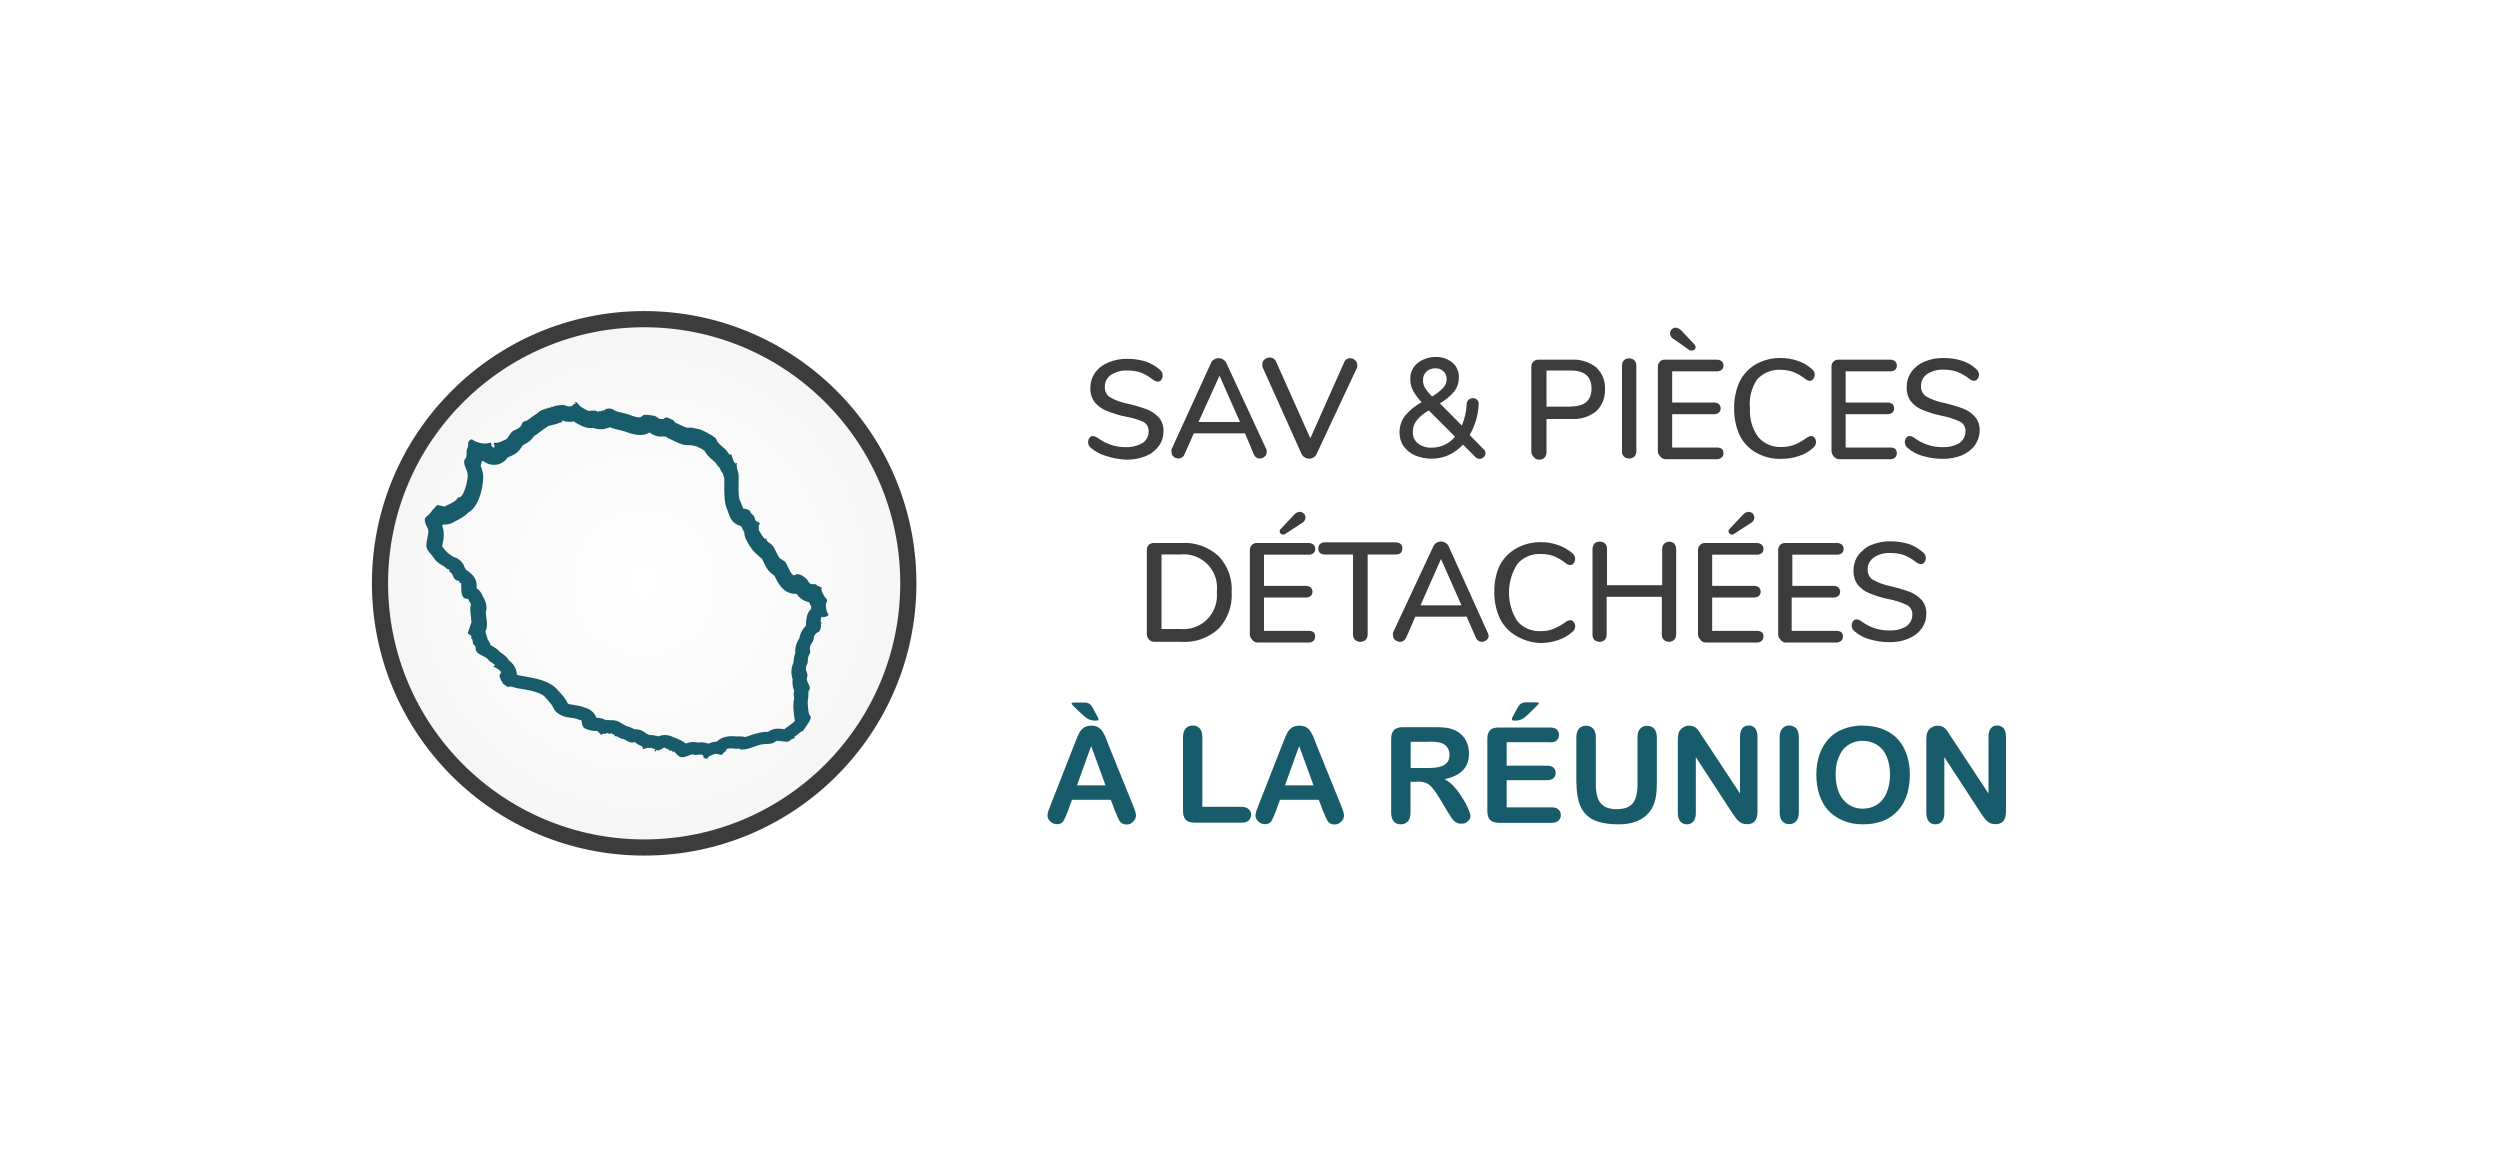 <svg xmlns="http://www.w3.org/2000/svg" xmlns:xlink="http://www.w3.org/1999/xlink" id="Calque_1" viewBox="0 0 150 70"><defs><style>      .st0 {        mix-blend-mode: multiply;        opacity: .3;      }      .st0, .st1 {        isolation: isolate;      }      .st2 {        fill: #185c6c;      }      .st3 {        fill: #fff;      }      .st4 {        fill: #3c3c3b;      }      .st5 {        fill: url(#Dégradé_sans_nom);        stroke: #3c3c3b;        stroke-miterlimit: 10;        stroke-width: .97px;      }    </style><radialGradient id="D&#xE9;grad&#xE9;_sans_nom" data-name="D&#xE9;grad&#xE9; sans nom" cx="38.65" cy="37" fx="38.65" fy="37" r="15.85" gradientTransform="translate(0 72) scale(1 -1)" gradientUnits="userSpaceOnUse"><stop offset="0" stop-color="#fff"></stop><stop offset="1" stop-color="#f6f6f6"></stop></radialGradient></defs><g class="st1"><g id="Calque_11" data-name="Calque_1"><image class="st0" width="556" height="246" transform="translate(8.3 5.49) scale(.24)"></image><rect class="st3" x="16.91" y="14" width="116.18" height="42" rx="7.36" ry="7.36"></rect><path class="st4" d="M66.37,27.36c-.34-.09-.65-.26-.92-.49-.11-.08-.17-.21-.16-.35,0-.09.02-.18.08-.25.05-.07.12-.11.2-.11.1.01.2.05.29.11.49.37,1.09.57,1.7.56.35.01.7-.08,1-.25.24-.17.37-.44.36-.73,0-.23-.13-.45-.34-.55-.33-.14-.68-.24-1.03-.3-.4-.08-.79-.2-1.16-.35-.28-.11-.52-.29-.71-.52-.18-.25-.27-.55-.26-.85,0-.33.09-.64.28-.91.2-.28.47-.49.79-.62.36-.15.76-.23,1.15-.22.37,0,.74.05,1.1.16.32.11.61.28.86.5.1.08.16.21.16.34,0,.09-.03.18-.08.26-.05.07-.13.11-.21.11-.1-.01-.2-.05-.28-.11-.22-.17-.46-.32-.72-.43-.26-.09-.54-.13-.82-.13-.35-.02-.7.08-1,.27-.24.17-.37.44-.36.73-.01.25.11.48.32.61.31.18.65.3,1,.37.41.09.81.21,1.2.35.28.11.53.28.73.5.19.23.28.52.27.81,0,.32-.09.63-.28.89-.2.27-.47.48-.79.61-.37.15-.77.22-1.17.21-.41-.02-.81-.09-1.2-.22Z"></path><path class="st4" d="M76,27.13c0,.11-.04.21-.13.27-.08.07-.18.11-.29.11-.08,0-.15-.02-.21-.07-.06-.04-.11-.11-.14-.18l-.53-1.26h-3.07l-.56,1.26c-.03.08-.08.14-.15.18-.06.05-.13.07-.21.07-.11,0-.22-.04-.3-.11-.08-.07-.12-.17-.12-.27-.01-.06-.01-.11,0-.17l2.37-5.18c.03-.09.1-.16.18-.21.08-.05.18-.08.28-.08.1,0,.19.03.27.08.09.05.15.12.19.21l2.42,5.22s0,.09,0,.13ZM71.91,25.32h2.49l-1.23-2.78-1.26,2.78Z"></path><path class="st4" d="M81,21.49c.11,0,.22.04.3.12.09.06.13.16.13.27.01.05.01.11,0,.16l-2.43,5.19c-.04.09-.1.16-.18.21-.08.05-.17.08-.27.08-.1,0-.19-.03-.27-.08-.09-.05-.15-.12-.19-.21l-2.35-5.23c0-.05,0-.11,0-.16,0-.11.05-.21.14-.28.09-.07.2-.11.31-.11.16,0,.31.09.37.24l2.06,4.61,2.05-4.61c.07-.12.19-.2.33-.2Z"></path><path class="st4" d="M89.13,27.18c0,.1-.04.19-.11.25-.07.07-.16.1-.25.1-.1,0-.19-.04-.25-.11l-.74-.74c-.25.26-.54.48-.87.63-.32.14-.66.21-1,.21-.34,0-.68-.06-1-.19-.28-.12-.51-.31-.69-.55-.17-.24-.25-.53-.25-.83,0-.36.11-.71.33-1,.28-.34.62-.61,1-.82-.2-.2-.37-.43-.51-.68-.11-.2-.17-.43-.17-.66-.03-.38.13-.76.43-1,.31-.25.7-.38,1.1-.37.36-.01.72.11,1,.34.26.23.4.56.38.9,0,.3-.09.58-.27.82-.24.29-.54.54-.87.72l1.32,1.33c.17-.4.27-.83.29-1.27,0-.11.04-.21.12-.28.07-.06.16-.09.25-.09.1,0,.19.03.26.1.07.08.11.18.09.29-.03.64-.22,1.27-.54,1.82l.82.84c.08.05.13.14.13.24ZM86.67,26.69c.25-.11.46-.28.63-.49l-1.57-1.57c-.29.15-.54.36-.74.61-.15.19-.23.43-.22.67-.02.27.1.53.31.7.24.18.54.27.84.25.26,0,.52-.06.75-.17ZM85.58,22.3c-.14.14-.21.33-.2.52,0,.16.04.31.12.45.12.19.26.36.42.52.25-.14.48-.32.68-.53.13-.14.2-.32.2-.51,0-.18-.06-.35-.19-.47-.13-.12-.3-.19-.48-.18-.2-.01-.4.06-.55.2Z"></path><path class="st4" d="M92,27.39c-.08-.08-.13-.2-.12-.32v-5.07c0-.11.04-.22.12-.3.08-.08.19-.13.31-.12h2c.53-.03,1.06.14,1.47.47.36.34.55.82.52,1.31.02.49-.17.97-.52,1.31-.41.33-.94.5-1.47.47h-1.52v2c0,.12-.04.24-.12.32-.08.08-.2.13-.32.12-.14,0-.27-.07-.35-.19ZM94.24,24.39c.83,0,1.25-.36,1.25-1.08s-.42-1.08-1.25-1.08h-1.45v2.17h1.45Z"></path><path class="st4" d="M97.43,27.39c-.08-.09-.12-.2-.11-.32v-5.13c0-.12.03-.23.11-.32.08-.08.19-.12.31-.12.12,0,.24.04.32.12.08.08.13.2.12.32v5.13c0,.12-.03.23-.11.32-.09.08-.21.13-.33.12-.12,0-.23-.04-.31-.12Z"></path><path class="st4" d="M99.59,27.35c-.08-.08-.13-.19-.12-.3v-5.05c0-.11.04-.22.12-.3.08-.08.19-.13.31-.12h3.1c.11,0,.22.03.3.1.07.06.12.16.11.26,0,.1-.04.19-.11.25-.09.06-.19.1-.3.09h-2.67v1.87h2.51c.1,0,.21.03.29.09.14.14.15.37.01.51,0,0,0,0-.01.01-.08.06-.19.1-.29.09h-2.51v2h2.67c.27,0,.41.11.41.34,0,.1-.04.2-.11.26-.08.07-.19.11-.3.1h-3.1c-.13-.01-.25-.09-.31-.2ZM100.43,20.35c-.13-.06-.22-.19-.23-.34,0-.09.03-.18.1-.25.06-.06.15-.1.24-.1.13.01.24.07.33.16l.8.85s.07.1.07.16c0,.05-.02.1-.06.14-.04.04-.1.06-.16.06-.04,0-.08,0-.12,0l-.97-.68Z"></path><path class="st4" d="M105.38,27.17c-.43-.24-.78-.61-1-1.05-.23-.51-.34-1.06-.33-1.62-.01-.55.1-1.11.33-1.61.22-.44.57-.81,1-1.05.45-.25.96-.37,1.48-.36.34,0,.68.06,1,.17.32.1.61.27.86.5.11.08.17.2.16.33,0,.09-.03.18-.08.26-.05.06-.12.1-.2.11-.1,0-.2-.04-.28-.11-.22-.18-.47-.32-.74-.43-.24-.08-.49-.12-.75-.12-.54-.03-1.07.19-1.42.6-.33.51-.48,1.11-.41,1.71-.04.61.13,1.22.49,1.72.35.41.88.63,1.42.6.25,0,.5-.04.74-.13.27-.11.52-.25.75-.42.08-.06.18-.1.28-.11.08,0,.15.05.2.11.05.07.08.16.08.25,0,.13-.05.26-.16.34-.25.23-.54.4-.86.5-.32.11-.66.17-1,.17-.54.03-1.08-.1-1.56-.36Z"></path><path class="st4" d="M110,27.35c-.07-.08-.11-.19-.11-.3v-5.05c0-.11.03-.22.11-.3.08-.08.2-.13.32-.12h3.09c.11,0,.22.03.3.1.07.07.11.16.1.26,0,.09-.03.19-.1.25-.09.06-.19.1-.3.09h-2.67v1.87h2.5c.11,0,.21.03.3.09.14.14.15.37.01.51,0,0,0,0-.01.01-.09.06-.19.1-.3.09h-2.5v2h2.67c.27,0,.4.11.4.34,0,.1-.03.19-.1.26-.08.07-.19.11-.3.1h-3.09c-.13-.01-.25-.09-.32-.2Z"></path><path class="st4" d="M115.37,27.36c-.34-.09-.65-.26-.92-.49-.18-.15-.21-.41-.08-.6.05-.07.13-.11.21-.11.1.01.2.05.28.11.49.37,1.09.57,1.71.56.35.01.7-.07,1-.25.24-.17.37-.44.36-.73,0-.23-.12-.45-.33-.55-.34-.16-.71-.28-1.08-.35-.4-.08-.79-.2-1.16-.35-.28-.11-.52-.29-.71-.52-.18-.25-.26-.55-.25-.85,0-.33.09-.64.28-.91.2-.28.47-.49.78-.62.36-.15.76-.23,1.15-.22.37,0,.74.05,1.1.16.32.1.61.27.86.5.1.08.17.21.17.34,0,.09-.03.19-.09.26-.05.07-.13.11-.21.11-.1-.01-.19-.05-.27-.11-.22-.18-.47-.32-.73-.43-.26-.09-.54-.13-.82-.13-.35-.02-.7.08-1,.27-.24.17-.37.44-.36.73,0,.25.11.48.32.61.31.18.65.3,1,.37.4.09.8.21,1.19.35.28.1.53.27.73.5.19.22.29.51.28.81,0,.32-.1.63-.28.89-.2.27-.48.48-.79.61-.38.15-.78.22-1.18.21-.39,0-.78-.06-1.16-.17Z"></path><path class="st4" d="M68.92,38.35c-.07-.08-.11-.19-.11-.3v-5.05c0-.11.03-.22.11-.3.08-.08.2-.13.32-.12h1.64c.82-.06,1.62.23,2.23.78.56.58.84,1.37.79,2.18.05.81-.24,1.6-.79,2.19-.61.55-1.41.84-2.23.78h-1.64c-.13,0-.24-.06-.32-.16ZM70.83,37.74c1.1.1,2.07-.71,2.18-1.81.01-.14.01-.29,0-.43.13-1.1-.65-2.09-1.75-2.23-.15-.02-.3-.02-.44,0h-1.13v4.47h1.15Z"></path><path class="st4" d="M75.11,38.35c-.08-.08-.13-.19-.12-.3v-5.05c0-.11.04-.22.12-.3.08-.08.19-.13.31-.12h3.09c.11,0,.22.03.3.1.07.07.11.16.1.26,0,.09-.03.19-.1.25-.09.06-.19.1-.3.09h-2.67v1.87h2.5c.11,0,.21.03.3.09.14.14.15.37.01.51,0,0,0,0-.01.01-.09.06-.19.1-.3.09h-2.5v2h2.67c.27,0,.4.11.4.34,0,.1-.03.19-.1.26-.08.07-.19.11-.3.1h-3.09c-.13-.01-.25-.09-.31-.2ZM77,32.08c-.06,0-.11-.02-.15-.06-.05-.03-.07-.08-.07-.14,0-.06.03-.12.08-.16l.8-.85c.08-.1.2-.15.33-.16.09,0,.17.04.24.1.07.07.1.16.1.25-.01.15-.1.28-.24.34l-1,.65s-.06.03-.09.03Z"></path><path class="st4" d="M81.3,38.39c-.08-.09-.12-.2-.12-.32v-4.8h-1.68c-.27,0-.4-.12-.4-.37,0-.1.03-.2.11-.26.08-.07.18-.11.29-.1h4.24c.11,0,.22.03.3.1.07.07.1.16.1.26,0,.25-.13.37-.4.37h-1.68v4.8c0,.12-.04.23-.12.32-.09.08-.2.12-.32.12-.12,0-.23-.04-.32-.12Z"></path><path class="st4" d="M89.32,38.13c0,.11-.04.21-.13.27-.08.07-.18.11-.29.11-.07,0-.14-.02-.2-.07-.07-.04-.12-.1-.15-.18l-.55-1.26h-3.08l-.55,1.26c-.03.07-.08.13-.15.18-.06.05-.13.07-.21.07-.11,0-.22-.04-.3-.11-.09-.06-.13-.16-.13-.27-.01-.06-.01-.11,0-.17l2.42-5.18c.04-.09.1-.16.19-.21.08-.05.17-.08.27-.08.1,0,.19.03.27.08.09.05.15.12.19.21l2.36,5.22s.03.08.04.13ZM85.23,36.32h2.46l-1.23-2.78-1.23,2.78Z"></path><path class="st4" d="M91,38.17c-.43-.24-.78-.61-1-1.05-.24-.51-.35-1.06-.34-1.62-.01-.56.1-1.11.34-1.61.23-.42.58-.77,1-1,.45-.25.96-.37,1.48-.36.34,0,.68.06,1,.17.32.11.62.28.87.5.1.08.16.2.16.33,0,.1-.03.19-.09.26-.04.07-.12.11-.2.11-.1,0-.2-.04-.28-.11-.22-.18-.47-.32-.73-.43-.24-.08-.49-.12-.75-.12-.54-.03-1.07.19-1.42.6-.67,1.05-.67,2.38,0,3.43.35.41.88.63,1.42.6.25,0,.5-.04.73-.13.27-.11.52-.25.75-.42.08-.06.18-.1.28-.11.08,0,.16.04.2.11.06.07.09.16.09.26,0,.13-.06.25-.16.33-.25.22-.55.39-.87.5-.32.11-.66.17-1,.17-.52,0-1.03-.15-1.48-.41Z"></path><path class="st4" d="M100.45,32.62c.08.09.12.2.12.32v5.13c0,.12-.04.23-.12.32-.18.16-.44.16-.62,0-.08-.08-.13-.2-.12-.32v-2.26h-3.31v2.26c0,.12-.03.23-.11.32-.08.08-.19.12-.31.12-.12,0-.23-.04-.32-.12-.08-.09-.12-.2-.11-.32v-5.13c0-.12.04-.23.11-.32.09-.09.21-.13.34-.12.12,0,.23.04.31.12.08.09.12.2.11.32v2.17h3.31v-2.17c0-.12.04-.23.12-.32.18-.16.44-.16.62,0h-.02Z"></path><path class="st4" d="M102,38.35c-.08-.08-.13-.19-.12-.3v-5.05c0-.11.04-.22.12-.3.08-.08.19-.13.31-.12h3.09c.11,0,.22.03.3.1.07.06.12.16.11.26,0,.1-.04.19-.11.25-.09.06-.19.1-.3.09h-2.67v1.87h2.5c.11,0,.21.03.3.09.14.14.15.37.01.51,0,0,0,0-.01.01-.09.06-.19.1-.3.09h-2.5v2h2.67c.27,0,.41.11.41.34,0,.1-.04.2-.11.26-.08.07-.19.11-.3.1h-3.09c-.13-.01-.25-.09-.31-.2ZM103.93,32.08c-.06,0-.11-.02-.15-.06-.04-.03-.07-.09-.07-.14,0-.06.03-.12.08-.16l.8-.85c.08-.1.2-.15.33-.16.09,0,.17.04.24.1.07.07.1.16.1.25-.01.15-.1.28-.24.34l-1,.65s-.07.03-.11.03h.02Z"></path><path class="st4" d="M106.81,38.35c-.08-.08-.13-.19-.12-.3v-5.05c0-.11.04-.22.12-.3.08-.08.19-.13.31-.12h3.09c.11,0,.22.03.3.1.07.06.12.16.11.26,0,.1-.04.19-.11.25-.09.06-.19.1-.3.09h-2.67v1.87h2.46c.11,0,.21.03.3.09.14.14.15.37.01.51,0,0,0,0-.01.01-.09.06-.19.1-.3.09h-2.5v2h2.67c.27,0,.41.11.41.34,0,.1-.04.2-.11.26-.08.07-.19.11-.3.1h-3.09c-.11-.02-.21-.1-.27-.2Z"></path><path class="st4" d="M112.18,38.36c-.34-.09-.65-.26-.92-.49-.1-.08-.16-.21-.16-.34,0-.1.03-.19.09-.26.04-.07.12-.11.2-.11.1.01.2.05.28.11.49.37,1.09.57,1.71.56.35.01.7-.07,1-.25.24-.17.37-.44.36-.73,0-.23-.12-.45-.33-.55-.34-.16-.71-.28-1.08-.35-.4-.08-.79-.2-1.16-.35-.28-.11-.52-.29-.71-.52-.18-.25-.26-.55-.25-.85,0-.33.09-.64.28-.91.2-.27.47-.49.78-.62.37-.15.76-.23,1.16-.22.37,0,.74.05,1.1.16.32.11.6.28.85.5.11.08.17.21.17.34,0,.09-.03.19-.09.26-.05.07-.12.11-.2.11-.1-.01-.2-.05-.28-.11-.22-.18-.47-.32-.73-.43-.26-.09-.54-.13-.82-.13-.35-.02-.7.07-1,.27-.24.17-.38.44-.37.73,0,.25.11.48.32.61.31.17.65.3,1,.37.41.09.81.21,1.2.35.28.11.53.28.73.5.19.23.28.52.27.81,0,.32-.09.63-.28.89-.2.27-.47.48-.79.61-.37.15-.77.22-1.17.21-.39,0-.78-.06-1.16-.17Z"></path><path class="st5" d="M54.5,35c0,8.75-7.1,15.85-15.85,15.85s-15.85-7.1-15.85-15.85,7.1-15.85,15.85-15.85h0c8.75,0,15.85,7.1,15.85,15.85Z"></path></g></g><path class="st2" d="M35.18,24.77h0,0M33.7,25.23c.1.03.26.08.46.08.09,0,.17,0,.26-.03.16.11.5.31.74.37.08.02.17.03.27.03.06,0,.13,0,.2,0,.11.05.23.07.35.07.04,0,.08,0,.12,0,.03,0,.05,0,.08,0,.09-.01.18-.04.27-.07.04,0,.07-.02.1-.03,0,0,.03-.01.05-.02.07.04.16.07.27.1.1.03.19.05.28.07.2.05.35.08.49.14.21.09.57.16.77.16.06,0,.17,0,.23-.02.12-.03.23-.07.31-.12.01,0,.03,0,.04,0,.12.09.31.2.56.23.04,0,.09,0,.13,0,.1,0,.18,0,.26,0,.05.04.1.08.15.1.06.03.63.31.83.37.12.04.25.05.39.05.04,0,.08,0,.13,0,.03,0,.07.02.11.02.07.02.15.03.23.05.11.04.34.16.48.25.03.05.06.11.11.18.14.19.31.33.44.44.04.03.07.06.11.09.05.08.13.21.26.33.03.08.06.15.08.18.04.07.08.13.12.18.02.09.04.16.06.22,0,.02.01.04.02.07,0,.07,0,.15,0,.25-.01.72,0,1.25.19,1.65l.03.06v.04s.04.09.06.13c.03.14.1.28.2.4.13.16.31.26.51.31.02.02.04.04.05.06.03.09.08.2.16.31,0,.08.01.15.02.19.02.1.05.19.1.28.13.24.28.53.55.79.03.03.06.06.1.08.1.11.2.19.28.24.02.03.05.08.09.18.06.12.12.25.2.39.14.23.32.36.47.46,0,0,0,.02.01.03.19.39.5,1.04,1.22,1.06.04,0,.07,0,.1,0,.11.17.33.42.74.5.03.07.08.16.13.25,0,.05,0,.1,0,.15-.16.15-.26.36-.28.59-.03.16-.04.3-.03.42-.27.27-.36.53-.4.76-.08.12-.21.34-.24.64-.01.09,0,.17,0,.24-.01.03-.02.06-.03.09-.06.18-.07.35-.08.46,0,0,0,.01,0,.02-.04.1-.1.24-.12.44-.02.23.02.42.07.57-.02.09-.02.21,0,.35.02.13.05.24.09.33-.03.14-.04.28,0,.42,0,.05,0,.09-.02.14-.02.14-.03.27-.03.4,0,.15.04.57.08.77,0,.02,0,.04.02.06-.02.03-.04.06-.06.09-.02.02-.05.03-.07.05-.05.04-.1.08-.16.12-.05.04-.1.08-.16.12-.07.04-.13.09-.18.14-.13-.02-.26-.03-.37-.03-.02,0-.09,0-.11,0-.24.02-.4.12-.51.19-.02,0-.04,0-.06,0-.09,0-.18,0-.27.02-.29.04-.55.13-.76.2-.1.04-.2.07-.28.09-.03,0-.06-.02-.09-.02-.06-.01-.16-.02-.22-.02-.06,0-.11,0-.15.01-.11-.01-.21-.02-.32-.02-.14,0-.26.01-.39.04-.22.05-.4.15-.54.29-.06,0-.13,0-.19.02-.05,0-.17.05-.31.1-.12-.05-.27-.08-.44-.08-.06,0-.13,0-.2.01-.07-.02-.17-.03-.28-.03,0,0,0,0,0,0-.17,0-.32.05-.44.09-.07-.06-.16-.13-.26-.18-.06-.03-.13-.06-.19-.08-.09-.06-.19-.1-.29-.12-.11-.06-.28-.13-.51-.13h0c-.14,0-.26.03-.37.08-.01,0-.03,0-.04-.01-.16-.04-.32-.07-.48-.07-.01,0-.03,0-.04,0-.05-.03-.11-.06-.17-.08h0c-.12-.1-.31-.26-.66-.27-.03,0-.06,0-.08,0-.06-.03-.12-.07-.2-.1-.08-.04-.16-.06-.23-.07-.04-.03-.1-.06-.16-.08-.06-.05-.12-.09-.2-.12-.15-.11-.34-.17-.53-.17,0,0,0,0,0,0-.03,0-.07,0-.1,0,0,0,0,0,0,0-.04,0-.08,0-.13-.01-.05,0-.1,0-.15.01-.15-.09-.32-.14-.49-.14-.02,0-.04,0-.07,0-.11-.3-.38-.54-.69-.61-.27-.11-.52-.14-.7-.17-.2-.03-.26-.04-.32-.08,0,0,0,0-.01,0-.04-.08-.1-.2-.21-.35-.09-.13-.41-.48-.48-.55-.44-.45-1.18-.61-1.97-.74l-.13-.02s-.08-.02-.13-.03c-.04-.01-.09-.02-.14-.04,0-.19-.06-.37-.15-.51-.07-.12-.19-.25-.33-.35-.13-.24-.36-.39-.53-.5-.04-.05-.09-.1-.16-.16-.14-.11-.28-.19-.4-.25-.04-.14-.11-.26-.18-.35,0-.04-.02-.07-.02-.1-.01-.04-.03-.09-.05-.13-.02-.08-.04-.15-.07-.22l.05-.14c.04-.11.05-.23.05-.34,0-.12-.02-.26-.04-.4-.01-.09-.02-.2-.03-.29.02-.07.04-.15.04-.24.01-.3-.11-.54-.22-.72-.05-.14-.13-.28-.24-.38-.04-.04-.08-.07-.13-.1,0-.09,0-.17,0-.24-.02-.26-.15-.49-.34-.64-.07-.08-.17-.16-.29-.22-.02-.05-.05-.1-.09-.15-.05-.17-.15-.33-.29-.44-.11-.09-.24-.16-.37-.19-.02-.01-.04-.03-.06-.04l-.06-.04q-.27-.16-.45-.41c-.04-.05-.08-.1-.12-.15,0-.04.02-.08.02-.12.05-.21.1-.47.07-.76-.01-.13-.05-.25-.09-.36.02-.03.04-.05.06-.07.04,0,.08,0,.12,0,.05,0,.14,0,.19-.02.16-.03.3-.09.42-.18.22-.1.48-.24.7-.44.02-.02.04-.04.06-.06.02-.01.04-.02.06-.04.72-.45.89-1.86.85-2.24-.03-.23-.1-.42-.15-.56.01-.03.03-.07.04-.11.01-.06.03-.11.03-.16.02,0,.05,0,.07,0,.03.02.06.04.09.05.21.15.43.18.57.18.1,0,.2-.01.29-.04.21-.06.41-.22.53-.4.19-.08.39-.17.48-.24.17-.11.25-.23.36-.39.02-.03.05-.07.07-.11.16-.08.45-.21.66-.52,0-.01.02-.02.02-.04.07-.03.14-.08.21-.13.18-.15.28-.21.47-.34.08-.05.13-.09.18-.13,0,0,0,0,.01,0,.04,0,.07-.01.11-.02.04-.01.09-.02.13-.04.06,0,.11-.02.17-.04.05-.01.11-.03.16-.05.04-.01.09-.03.13-.05.03,0,.07,0,.11-.01M36.83,25.34h0,0M32.18,25.73h0,0M31.4,26.55h0,0M28.23,30.39h0,0M26.93,30.92h0,0M46.87,32.61h0,0M48.31,35.35h0,0M34.56,24.22s-.09,0-.11,0c-.04.01-.05.09-.11.12-.07.03-.13.05-.18.05-.13,0-.23-.08-.37-.09-.01,0-.03,0-.04,0-.18,0-.49.04-.59.12l-.08-.03v.06s-.07-.02-.07-.02l-.02.05-.08-.03-.02.05-.06-.02-.03.06s-.05-.03-.07-.03c-.04,0-.03.04-.04.04-.34.1-.2.07-.49.27-.22.15-.32.22-.53.38-.08.06-.25.08-.31.14-.04.05-.05.14-.1.21-.14.2-.37.22-.52.34-.1.08-.3.42-.33.44-.09.06-.44.21-.54.23-.05.01-.1.01-.15.01-.03,0-.07,0-.1,0,0,0,0,0,0,0-.03.03.13.25.01.28,0,0-.01,0-.02,0-.06,0-.07-.09-.13-.09,0,0-.02,0-.03,0,.08-.09.04-.1,0-.2-.14.04-.26.05-.38.05-.19,0-.37-.05-.58-.14-.1-.04-.14-.11-.2-.11-.03,0-.07.02-.13.08-.12.12-.05.16-.07.3,0,.06-.08.22-.08.23-.03.12,0,.34-.04.47-.02.06-.09.1-.11.18-.06.31.16.53.2.83.03.29-.18,1.21-.43,1.36-.04.03-.1.02-.15.04-.05.03-.07.12-.1.14-.17.15-.42.27-.62.35-.02,0-.01.05-.03.05-.01,0-.02,0-.03,0-.12,0-.34-.08-.44-.08-.02,0-.04,0-.05,0-.02.02-.06.09-.1.13-.16.14-.18.21-.3.35-.23.26-.41.22-.28.63.04.12.16.3.17.4.03.34-.21.79-.08,1.11.05.13.19.25.27.36.31.44.33.44.79.72.08.05.15.16.24.16.02,0,.04,0,.06-.02-.08.19.06.17.12.25.1.14.1.33.29.42.08.04.24,0,.17.16h.11c.02.26-.05.75.19.91.05.03.1.04.14.04.05,0,.08-.01.09-.01,0,0,0,0,0,0,0,0,0,.05.02.08.05.08.15.22.15.3,0,.03-.04.06-.04.09-.02.27.05.65.07.94l-.23.67s.2.13.22.15c0,0,0,.12,0,.15.02.05.05.04.06.06.02.07.02.21.04.26.03.06.14.11.16.21.01.05-.01.09,0,.14.05.29.51.38.69.54.04.03.09.11.13.15.05.04.34.2.34.26,0,.03-.12.03-.09.1.11,0,.38.18.43.27.06.1-.06.16-.06.2-.02.13.05.26.11.38.01.03.05.04.06.04,0,.02-.01.05,0,.09.02.02.27.2.29.21,0,0,.02,0,.03,0,.04,0,.09-.02.13-.02,0,0,.01,0,.02,0,.12.01.32.09.46.11.41.07,1.31.19,1.6.5.06.06.34.38.39.45.19.26.12.36.45.58.44.3.83.17,1.24.36.04.02.09.02.13.03,0,.15.07.43.21.49.17.08.41.15.61.15.04,0,.08,0,.12-.01l.25.25c.04-.06.08-.07.13-.07.03,0,.05,0,.07,0,0,0,.02,0,.03,0,.06-.01.1-.05.16-.05,0,0,0,0,0,0,.05,0,.04.05.06.06,0,0,0,0,.01,0,.04,0,.13-.05.16-.05,0,0,0,0,0,0,.01,0,0,.04.03.05.07.03.15,0,.15.14.02,0,.04-.01.06-.01.11,0,.21.1.31.14.06.02.13.02.18.04.21.09.26.2.51.2.05,0,.1-.03.14-.03,0,0,0,0,0,0,.01,0,.15.12.2.15.09.05.32.09.29.25l.03.03c.12-.05.23-.08.35-.08.08,0,.15.01.23.03.04.01.07.05.11.05.01,0,.02,0,.04-.01l-.06.14h.09s0-.09,0-.09c.03.03.07.04.11.04.15,0,.31-.17.39-.17,0,0,0,0,0,0,.06,0,.18.11.27.11,0,0,.02,0,.02,0v.08s.06-.02.08-.02c.07,0,.13.04.12.13l.04-.09c.19.1.26.32.49.36.03,0,.06,0,.09,0,.23,0,.43-.17.59-.17,0,0,0,0,0,0,.06,0,.11.04.16.04h0c.08,0,.18-.03.28-.03.08,0,.15.02.2.08.03.04-.01.08,0,.1,0,0,.14.08.15.08,0,0,0,0,0,0,.01,0,.03-.02.06-.03,0,0,0,0,0,0,.02,0,.04.01.06.01,0,0,0,0,0,0,.01,0,.01-.08.04-.11.02-.01.35-.17.39-.17.02,0,.04,0,.05,0,.12,0,.25.06.33.06.01,0,.02,0,.03,0,.02,0,.03-.05.05-.07.09-.07.07-.08.11-.12,0,0,0,0,.01,0,0,0,.02,0,.03,0,.01,0,.02,0,.03-.01.04-.07,0-.14.12-.17.07-.01.13-.02.2-.02.11,0,.22.02.34.03,0,0,0,0,.01,0,.04,0,.08-.02.13-.02.01,0,.02,0,.03,0,.02,0,0,.06.06.06.03,0,.07,0,.1,0,.45,0,.84-.27,1.27-.32.18-.02.38,0,.57-.06.06-.02.21-.14.23-.14.01,0,.03,0,.04,0,.17,0,.39.05.55.05.04,0,.07,0,.11-.01.09-.02.15-.12.22-.15.1-.05.17.02.15-.14.14-.08.25-.19.38-.29.04-.03.11-.04.14-.07.03-.03.36-.53.39-.59.02-.05.07-.18.07-.22,0-.03-.11-.16-.13-.26-.02-.11-.06-.47-.06-.59,0-.22.08-.47.03-.7h.09s-.06-.04-.06-.04c.2-.19-.08-.44-.11-.66-.02-.11.05-.17.04-.28-.02-.14-.11-.28-.1-.43,0-.1.09-.21.11-.32.02-.14,0-.26.05-.38.02-.07.09-.14.1-.22.01-.1-.03-.19-.02-.3.02-.17.14-.27.2-.41.08-.19-.02-.26.2-.46.04-.04.1-.04.15-.08.1-.1.14-.34.11-.48l.06-.02c-.13-.11-.04-.25-.03-.4.03.02.06.03.11.03.13,0,.32-.07.31-.16,0-.04-.08-.14-.1-.21-.03-.1-.06-.37-.04-.47,0-.05.1-.04.05-.22-.02-.09-.08-.08-.11-.13-.07-.11-.22-.37-.22-.48,0-.03.04-.09.03-.1,0-.01-.23-.1-.28-.13-.04-.02-.06-.07-.09-.08-.02,0-.04,0-.07,0-.03,0-.06,0-.09,0-.08,0-.18-.01-.24-.1-.08-.14-.13-.21-.27-.32-.1-.08-.26-.18-.41-.18-.02,0-.03,0-.05,0-.06.01-.1.07-.16.07,0,0,0,0,0,0-.2,0-.4-.62-.51-.77-.1-.14-.31-.17-.41-.33-.17-.27-.21-.51-.43-.74-.12-.12-.32-.17-.32-.38-.01,0-.02,0-.03,0-.04,0-.02.03-.04.06-.16-.16-.27-.36-.38-.56-.01-.06,0-.24,0-.29.02-.06.07-.05.07-.07-.02-.11-.2-.14-.25-.19-.06-.06-.07-.22-.11-.28,0-.01-.15-.14-.2-.21-.02-.03-.02-.08-.06-.12-.08-.08-.29-.12-.4-.13,0-.08-.05-.14-.07-.2-.05-.15-.04-.12-.1-.24-.15-.29-.08-1.19-.09-1.54,0-.23-.19-.5-.09-.76l-.11.05c-.01-.06-.07-.08-.1-.14-.04-.07-.12-.4-.16-.43,0,0,0,0,0,0,0,0-.03.02-.06.02,0,0-.01,0-.02,0-.08-.03-.13-.18-.19-.24-.15-.17-.39-.32-.53-.51-.06-.08-.06-.18-.16-.26-.16-.14-.77-.48-.97-.51-.15-.03-.3-.07-.43-.09-.02,0-.05,0-.07,0-.05,0-.11,0-.16,0-.04,0-.08,0-.12-.02-.09-.03-.57-.25-.66-.3-.03-.02-.01-.06-.04-.09-.02-.02-.37-.19-.4-.2-.02,0-.03,0-.05,0-.04,0-.07,0-.11.02-.05.02-.05.06-.06.07,0,0-.14,0-.19,0,0,0-.02,0-.02,0-.11-.01-.25-.17-.35-.19-.09-.02-.36-.06-.54-.06-.05,0-.1,0-.12.01-.03.01-.11.12-.21.14,0,0-.02,0-.04,0-.11,0-.33-.05-.4-.08-.31-.14-.6-.18-.91-.26-.16-.04-.28-.19-.49-.19-.05,0-.09,0-.15.02-.03,0-.2.1-.22.11,0,0-.01,0-.02,0-.01,0-.03,0-.04,0-.04,0-.08,0-.12.06l-.06-.05-.03.06c-.05-.03-.2-.07-.26-.08,0,0-.02,0-.02,0-.07,0-.18.02-.27.02-.03,0-.05,0-.07,0-.08-.02-.4-.21-.47-.26-.05-.04-.22-.25-.24-.26-.01,0-.05-.01-.1-.01h0ZM44.28,27.88h0,0Z"></path><g><path class="st2" d="M66.92,48.71l-.27-.72h-2.33l-.27.73c-.11.29-.2.48-.27.58s-.2.15-.37.15c-.15,0-.27-.05-.39-.16s-.17-.23-.17-.36c0-.08.01-.16.04-.24s.07-.2.13-.35l1.46-3.72c.04-.11.09-.24.15-.38s.12-.27.19-.37.15-.18.26-.24.24-.09.4-.09.3.03.4.09.2.14.26.24.12.2.17.31.1.26.17.44l1.5,3.7c.12.28.18.49.18.61s-.06.25-.17.37-.24.17-.4.17c-.09,0-.17-.02-.23-.05s-.12-.08-.16-.13-.09-.14-.14-.26-.09-.22-.13-.31ZM65.62,42.58l.18.33c.07.11.11.19.11.23,0,.07-.06.1-.17.1-.17,0-.33-.04-.48-.11-.07-.04-.25-.19-.54-.46s-.43-.43-.43-.46c0-.04.07-.06.2-.06h.53c.15,0,.27.03.35.08s.17.17.26.36ZM64.62,47.12h1.71l-.86-2.36-.85,2.36Z"></path><path class="st2" d="M72.14,44.24v4.17h2.35c.19,0,.33.05.43.14s.15.21.15.34-.05.25-.15.34-.24.13-.43.13h-2.8c-.25,0-.43-.06-.54-.17s-.17-.29-.17-.54v-4.41c0-.23.05-.41.16-.53s.24-.18.42-.18.32.06.42.17.16.29.16.53Z"></path><path class="st2" d="M79.4,48.71l-.27-.72h-2.33l-.27.73c-.11.29-.2.48-.27.58-.08.1-.2.15-.37.15-.15,0-.27-.05-.39-.16s-.17-.23-.17-.36c0-.08.01-.16.04-.24s.07-.2.13-.35l1.46-3.72c.04-.11.09-.24.15-.38s.12-.27.19-.37.15-.18.26-.24c.11-.06.24-.09.4-.09s.3.03.4.09c.11.06.2.14.26.24s.12.2.17.31c.05.11.1.26.17.44l1.5,3.7c.12.28.18.49.18.61s-.05.25-.17.37c-.11.11-.24.17-.4.17-.09,0-.17-.02-.23-.05-.06-.03-.12-.08-.16-.13-.04-.06-.09-.14-.14-.26s-.09-.22-.13-.31ZM77.1,47.12h1.71l-.86-2.36-.85,2.36Z"></path><path class="st2" d="M85.04,46.91h-.41v1.84c0,.24-.05.42-.16.54-.11.11-.25.17-.42.17-.18,0-.33-.06-.43-.18s-.15-.3-.15-.53v-4.41c0-.25.06-.43.17-.54.11-.11.29-.17.54-.17h1.89c.26,0,.48.01.67.03s.35.07.5.13c.18.08.34.18.48.32s.24.3.31.49.11.38.11.59c0,.43-.12.77-.36,1.02s-.61.44-1.1.54c.21.11.4.27.59.48s.35.44.5.68.26.46.34.65.12.33.12.4-.02.15-.07.22-.11.13-.2.18-.18.06-.29.06c-.13,0-.24-.03-.33-.09s-.17-.14-.23-.23-.15-.23-.26-.41l-.46-.77c-.17-.28-.32-.5-.45-.65s-.26-.25-.4-.3-.31-.08-.51-.08ZM85.71,44.51h-1.07v1.57h1.04c.28,0,.51-.02.7-.07s.33-.13.44-.25.15-.28.15-.48c0-.16-.04-.3-.12-.42s-.19-.21-.34-.27c-.14-.06-.4-.09-.8-.09Z"></path><path class="st2" d="M93.01,44.53h-2.61v1.41h2.41c.18,0,.31.04.4.12s.13.18.13.31-.04.24-.13.32-.22.12-.4.12h-2.41v1.63h2.7c.18,0,.32.04.41.13s.14.2.14.34-.05.25-.14.33-.23.13-.41.13h-3.15c-.25,0-.43-.06-.54-.17s-.17-.29-.17-.54v-4.3c0-.17.02-.3.07-.41s.13-.18.23-.23.24-.07.4-.07h3.06c.18,0,.32.04.41.12s.13.19.13.32-.04.24-.13.33-.23.12-.41.12ZM91.6,42.14h.53c.13,0,.2.02.2.06,0,.02-.07.11-.22.25s-.29.29-.44.43-.25.22-.31.25c-.15.08-.31.11-.48.11-.11,0-.17-.03-.17-.1,0-.04.03-.12.1-.23l.18-.33c.1-.19.19-.31.27-.36s.19-.08.34-.08Z"></path><path class="st2" d="M94.58,47v-2.75c0-.23.05-.41.16-.53s.24-.18.42-.18.32.06.43.18.16.29.16.53v2.82c0,.32.04.59.11.8s.2.38.38.5.44.18.77.18c.45,0,.77-.12.96-.36s.28-.61.28-1.1v-2.84c0-.24.05-.41.16-.53s.24-.17.42-.17.32.06.42.17.16.29.16.53v2.75c0,.45-.04.82-.13,1.12s-.25.56-.49.79c-.21.19-.45.33-.73.42s-.6.13-.97.13c-.44,0-.82-.05-1.14-.14s-.58-.24-.78-.44-.35-.45-.44-.77-.14-.68-.14-1.12Z"></path><path class="st2" d="M102.17,44.23l2.23,3.38v-3.41c0-.22.05-.39.14-.5s.22-.17.38-.17.3.06.39.17.14.28.14.5v4.5c0,.5-.21.75-.62.75-.1,0-.2-.01-.28-.04s-.16-.08-.23-.14-.14-.14-.2-.23-.12-.18-.19-.27l-2.18-3.34v3.36c0,.22-.05.38-.15.5s-.23.17-.39.17-.3-.06-.39-.17-.15-.28-.15-.49v-4.42c0-.19.02-.33.06-.44.05-.12.13-.21.25-.29s.24-.11.37-.11c.1,0,.19.02.27.05s.14.08.2.14.11.13.17.22.12.19.18.29Z"></path><path class="st2" d="M106.78,48.75v-4.51c0-.23.05-.41.16-.53s.25-.18.41-.18.32.06.42.17.16.29.16.53v4.51c0,.24-.05.41-.16.53s-.25.18-.42.18-.3-.06-.41-.18-.16-.29-.16-.53Z"></path><path class="st2" d="M111.76,43.54c.59,0,1.1.12,1.53.36s.75.58.97,1.03.33.97.33,1.56c0,.44-.06.84-.18,1.21s-.3.68-.54.94-.53.47-.88.61-.75.21-1.2.21-.85-.07-1.2-.22-.65-.35-.89-.61-.42-.58-.54-.95-.18-.77-.18-1.2.06-.84.19-1.21.31-.68.55-.94.53-.46.88-.59.73-.21,1.17-.21ZM113.4,46.48c0-.42-.07-.78-.2-1.09s-.33-.54-.58-.7-.54-.24-.87-.24c-.23,0-.45.04-.64.13s-.37.21-.51.38-.25.38-.34.64-.12.55-.12.87.04.62.12.88.2.48.35.65.32.3.52.39.41.13.64.13c.3,0,.57-.07.82-.22s.45-.38.59-.69.22-.69.22-1.14Z"></path><path class="st2" d="M117.08,44.23l2.23,3.38v-3.41c0-.22.05-.39.14-.5s.22-.17.38-.17.3.06.39.17.14.28.14.5v4.5c0,.5-.21.75-.62.75-.1,0-.2-.01-.28-.04s-.16-.08-.23-.14-.14-.14-.2-.23-.12-.18-.19-.27l-2.18-3.34v3.36c0,.22-.05.38-.15.5s-.23.17-.39.17-.3-.06-.39-.17-.15-.28-.15-.49v-4.42c0-.19.02-.33.06-.44.05-.12.13-.21.25-.29s.24-.11.37-.11c.1,0,.19.02.27.05s.14.08.2.14.11.13.17.22.12.19.18.29Z"></path></g></svg>